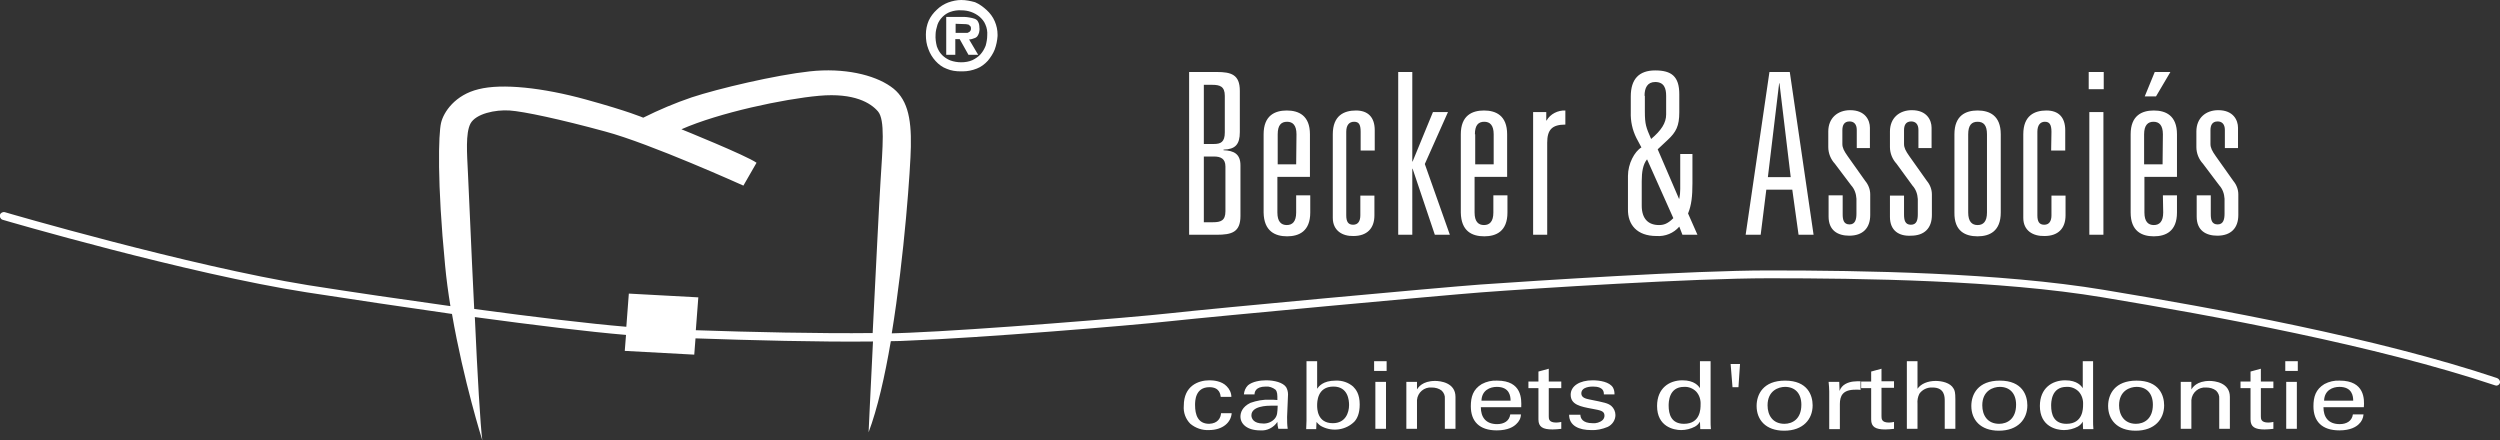 <?xml version="1.0" encoding="utf-8"?>
<!-- Generator: Adobe Illustrator 24.0.1, SVG Export Plug-In . SVG Version: 6.00 Build 0)  -->
<svg version="1.1" id="Calque_1" xmlns="http://www.w3.org/2000/svg" xmlns:xlink="http://www.w3.org/1999/xlink" x="0px" y="0px"
	 viewBox="0 0 798.7 140.7" style="enable-background:new 0 0 798.7 140.7;" xml:space="preserve">
<rect x="0" y="0" width="798.7" height="140.7" fill="#333333" stroke="none"/>
<style type="text/css">
	.st0{fill:#FFFFFF;}
</style>
<path class="st0" d="M797.8,120.8c-38.5-12.9-90.1-22.3-125.7-28.2c-33.1-5.5-77-6.2-107.2-6.2c-24.3,0-74.6,3.3-91.9,4.5
	c-13.6,1-85.1,7.6-99.4,9.2c-12.7,1.4-61.2,5.3-83.1,6.2c-1.7,0.1-3.6,0.1-5.6,0.2c4.1-25.1,6-53.2,6.1-59.6
	c0.2-9.5-1.2-15.7-6.5-19.3c-5.3-3.7-14.8-6-25.8-4.8c-11,1.2-29.2,5.5-37.7,8.3c-5.3,1.8-10.5,4-15.5,6.5c0,0-4.5-2-18.3-5.8
	c-13.8-3.8-26.8-5.2-34.3-3.3c-7.5,1.8-11.2,7.3-12,10.8s-1.3,18.8,1.3,45.5c0.4,4.3,1,8.7,1.7,13c-15.1-2.1-30.9-4.4-45.5-6.7
	C60.6,85,2.2,68,1.6,67.8c-0.7-0.2-1.4,0.2-1.6,0.8c-0.2,0.7,0.2,1.4,0.8,1.6c0.6,0.2,59.2,17.3,97.2,23.2c14.9,2.3,31,4.7,46.4,6.9
	c3.7,21.4,9.7,40.4,9.7,40.4c-0.6-4.2-1.6-21.4-2.4-39.4c19.1,2.6,36.5,4.7,48.3,5.7l-0.4,5.1l22.2,1.2l0.4-5.2
	c17.4,0.6,39.7,1.2,56.7,1c-0.8,15.8-1.4,29-1.4,29c2.8-7.4,5.2-17.9,7.1-29.1c2.2,0,4.2-0.1,6.1-0.2c21.9-0.8,70.5-4.8,83.3-6.2
	c13.8-1.5,86.2-8.2,99.3-9.2c17.3-1.3,67.5-4.5,91.7-4.5c30.1,0,73.9,0.6,106.8,6.1c35.5,5.9,87,15.3,125.3,28.1
	c0.1,0,0.3,0.1,0.4,0.1c0.5,0,1-0.3,1.2-0.9C798.8,121.8,798.5,121.1,797.8,120.8z M222.3,105.5l0.8-10.5l-22.2-1.2l-0.8,10.6
	c-11.9-1-29.4-3.1-48.6-5.7c-1-20-1.8-40.1-2-43.4c-0.3-6.3-0.8-12.7,0.8-15.8c1.7-3.2,8-4.5,12.5-4.2s16.2,2.8,30.5,6.7
	c14.3,3.8,44.2,17.3,44.2,17.3l4.2-7.3c-3.2-2.3-24-10.7-24-10.7c12-5.3,32.8-9.7,44-10.7s16.5,2.3,18.8,5
	c2.3,2.7,1.5,11.2,0.8,22.5c-0.4,6.1-1.5,28.7-2.5,48.3C262,106.6,239.7,106.1,222.3,105.5z M396.3,69V52.8c0-3.6-2.1-4.7-5.4-4.8
	v-0.2c3.7-0.1,5.2-1.6,5.2-5.6V29c0-5.2-2.8-6-7.4-6h-8.8v52h8.8C393.5,75,396.3,74.2,396.3,69z M384.6,27.1h2.7c2.4,0,4,0.5,4,3.5
	v11.7c0,3.1-1.3,3.7-3.5,3.7h-3.2V27.1z M384.6,71V50h3.2c2.2,0,3.7,0.7,3.7,3.2v14.3c0,3-1.5,3.5-4,3.5L384.6,71z M411.2,75.5
	c3.8,0,7.4-1.6,7.4-7.6v-5.5h-4.5l0,5.5c0,2.9-1.2,4-3,4c-1.8,0-3-1.1-3-4V56.5h10.4V42.9c0-6-3.6-7.6-7.4-7.6s-7.4,1.6-7.4,7.6v25
	C403.8,73.9,407.4,75.5,411.2,75.5z M408.2,42.9c0-2.9,1.1-4,3-4c1.8,0,3,1.1,3,4l-0.1,9.6h-5.9V42.9z M425.8,69.6V42.9
	c0-6,3.6-7.6,7.4-7.6s6,2.1,6,6.3v6.5h-4.5l0-6c0-2.4-0.6-3.2-2.1-3.2s-2.5,1-2.5,3.2v26.7c0,2,0.6,3,2.2,3s2.3-1.2,2.3-3v-6.3h4.5
	v6.3c0,4.2-2.4,6.6-6.7,6.6C428.9,75.5,425.8,73.7,425.8,69.6z M451.2,75h-4.5V23h4.5v28.6h0.1l6.5-15.8h4.8l-7.4,16.6l8,22.6h-4.8
	l-7.1-21.1h-0.1V75z M474.2,75.5c3.8,0,7.4-1.6,7.4-7.6v-5.5h-4.5l0,5.5c0,2.9-1.2,4-3,4c-1.8,0-3-1.1-3-4V56.5h10.4V42.9
	c0-6-3.6-7.6-7.4-7.6s-7.4,1.6-7.4,7.6v25C466.8,73.9,470.3,75.5,474.2,75.5z M471.2,42.9c0-2.9,1.1-4,3-4c1.8,0,3,1.1,3,4l0,9.6
	h-5.9V42.9z M489.8,75l0-39.2h4.2v2.7h0.1c1.2-2.1,3.6-3.3,6-3.2v4.5c-4.3,0-5.8,1.7-5.8,5.8V75H489.8z M529.2,75.4
	c2.8,0.2,5.5-0.9,7.3-3l1,2.6h4.8l-3-6.8c1.1-2.7,1.4-5.5,1.4-9.6v-9.4h-3.9v11.2c0,1-0.1,2.1-0.3,3.1h-0.1l-6.8-15.8l3.2-3
	c2.7-2.5,3.7-4.5,3.7-8.8v-5.8c0-5.7-2.5-7.6-7.7-7.6s-7.8,2.8-7.8,8.3v5c-0.1,2.9,0.5,5.7,1.8,8.3l1.6,3c-2.2,1.3-4.3,5.2-4.3,9.1
	v10.6C520,71.8,523,75.4,529.2,75.4z M525.4,30.6c0-2.5,0.9-4.4,3.4-4.4c2.9,0,3.5,2.1,3.5,4.4l0,6c0,2.7-1.6,5.1-4.8,7.8
	c-1.6-3.7-2-4.6-2-8.8V30.6z M524.5,57.9c0-3,0.4-5.4,1.7-7l8.4,18.8c-1.9,1.9-3.2,2.2-4.6,2.2c-3.3,0-5.5-1.9-5.5-6.2V57.9z
	 M564.3,60.6h8.3l2,14.4h4.8l-7.6-52h-6.5l-7.6,52h4.8L564.3,60.6z M568.4,26.6h0.1l3.6,30h-7.3L568.4,26.6z M586.2,52.3
	c-1.3-1.4-2.1-3.3-2.1-5.3v-5c0-4.3,3-6.8,7-6.8c4.8,0,6.3,3.2,6.3,5.6v6.5h-4.2v-5.8c0-1.8-0.9-2.7-2.3-2.7c-1.8,0-2.3,1.3-2.3,2.8
	v4.4c0,1.2,0.5,2.2,1.7,3.9l5.6,7.9c1,1.2,1.6,2.7,1.6,4.3v6.6c0,4.2-2.4,6.6-6.7,6.6c-3.7,0-6.6-1.7-6.6-6.1v-6.8h4.5v6
	c0,1.8,0.3,3.3,2.2,3.3c1.8,0,2.2-1.6,2.2-3.4v-4.8c-0.1-1.6-0.6-3.1-1.7-4.3L586.2,52.3z M603.8,69.3v-6.8h4.5v6
	c0,1.8,0.3,3.3,2.2,3.3s2.2-1.6,2.2-3.4v-4.8c-0.1-1.6-0.6-3.1-1.7-4.3l-5.1-7c-1.3-1.4-2.1-3.3-2.1-5.3v-5c0-4.3,3-6.8,7-6.8
	c4.8,0,6.3,3.2,6.3,5.6v6.5h-4.2l0-5.8c0-1.8-0.9-2.7-2.3-2.7c-1.8,0-2.3,1.3-2.3,2.8v4.4c0,1.2,0.5,2.2,1.7,3.9l5.6,7.9
	c1,1.2,1.6,2.7,1.6,4.3v6.6c0,4.2-2.4,6.6-6.7,6.6C606.7,75.5,603.8,73.7,603.8,69.3z M631.8,75.5c3.8,0,7.4-1.6,7.4-7.6v-25
	c0-6-3.6-7.6-7.4-7.6s-7.4,1.6-7.4,7.6v25C624.3,73.9,627.9,75.5,631.8,75.5z M628.8,42.9c0-2.9,1.1-4,3-4s3,1.1,3,4v25
	c0,2.9-1.2,4-3,4s-3-1.1-3-4V42.9z M646.4,69.6V42.9c0-6,3.6-7.6,7.4-7.6s6,2.1,6,6.3v6.5h-4.5l0.1-6c0-2.4-0.7-3.2-2.1-3.2
	s-2.4,1-2.4,3.2v26.7c0,2,0.6,3,2.2,3s2.3-1.2,2.3-3v-6.3h4.5v6.3c0,4.2-2.4,6.6-6.7,6.6C649.5,75.5,646.4,73.7,646.4,69.6z
	 M672.1,28.5h-4.8V23h4.8V28.5z M667.5,75V35.8h4.5V75H667.5z M688.8,30.8h-3.6l3.2-7.8h5L688.8,30.8z M688.1,75.5
	c3.8,0,7.4-1.6,7.4-7.6v-5.5H691l0.1,5.5c0,2.9-1.2,4-3,4s-3-1.1-3-4V56.5h10.4V42.9c0-6-3.6-7.6-7.4-7.6s-7.4,1.6-7.4,7.6v25
	C680.7,73.9,684.3,75.5,688.1,75.5z M685,42.9c0-2.9,1.2-4,3-4s3,1.1,3,4l-0.1,9.6H685V42.9z M703.8,52.3c-1.3-1.4-2.1-3.3-2.1-5.3
	v-5c0-4.3,3-6.8,7-6.8c4.8,0,6.3,3.2,6.3,5.6v6.5h-4.2l0-5.8c0-1.8-0.9-2.7-2.3-2.7c-1.8,0-2.3,1.3-2.3,2.8v4.4
	c0,1.2,0.5,2.2,1.7,3.9l5.6,7.9c1,1.2,1.6,2.7,1.6,4.3v6.6c0,4.2-2.4,6.6-6.7,6.6c-3.7,0-6.6-1.7-6.6-6.1v-6.8h4.5v6
	c0,1.8,0.3,3.3,2.2,3.3c1.8,0,2.2-1.6,2.2-3.4v-4.8c-0.1-1.6-0.6-3.1-1.7-4.3L703.8,52.3z M390.1,132h3.4c-0.2,2.9-2.8,5.4-7.3,5.4
	c-2.1,0.1-4.2-0.6-5.9-2c-1.5-1.5-2.3-3.6-2.1-5.8c0-6.3,4.6-8.1,8.2-8.1c1.2,0,3.9,0.2,5.5,1.9c0.9,0.9,1.5,2.1,1.5,3.4l-3.4,0
	c-0.1-0.7-0.3-3.1-3.6-3.1c-4.6,0-4.6,4.5-4.6,5.7c0,3.1,0.9,6,4.5,6C389.1,135.3,390,133.5,390.1,132z M411.5,126
	c0-0.8-0.2-1.6-0.6-2.3c-1-1.5-3.8-2.2-6.4-2.2c-1.9,0-4.4,0.4-5.8,1.6c-0.8,0.8-1.2,1.8-1.3,2.9h3.4c0-0.6,0.2-2.5,3.6-2.5
	c1.1-0.1,2.2,0.3,3.1,1c0.6,0.7,0.6,1.5,0.6,3.3c-1-0.1-1.6-0.1-2.4-0.1c-2.1-0.1-4.2,0.3-6.2,1c-2.7,1.3-3.2,3.2-3.2,4.4
	c0,2.4,2.2,4.4,6.3,4.4c2.2,0.2,4.3-0.9,5.5-2.7c0,0.8,0.1,1.5,0.3,2.2h3c-0.2-1.3-0.2-2.5-0.2-3.8L411.5,126z M407.3,133.7
	c-0.9,1.1-2.4,1.7-3.8,1.6c-3,0-3.7-1.6-3.7-2.6c0-3,5-3.1,6.4-3.1c0.7,0,1.3,0,2,0C408.1,131.8,408.1,132.7,407.3,133.7z
	 M426.7,121.6c-4.1,0-5.4,1.9-5.9,2.6v-8.8h-3.4v19l-0.1,2.7h3.2l0.1-2.3c0.5,0.6,1.1,1.2,1.8,1.5c3.4,1.7,7.6,1.1,10.3-1.6
	c0.9-1,1.7-2.6,1.7-5.5c0-3.3-1.2-4.8-2.1-5.7C430.8,122.2,428.8,121.5,426.7,121.6z M425.8,135.2c-5,0-5-4.7-5-5.7s0-6,5.2-6
	c4.7,0,5,4.4,5,5.9C431,131.8,429.9,135.2,425.8,135.2z M439.4,122h3.4V137h-3.4V122z M439,115.4h4v3.1h-4V115.4z M465,126.8V137
	h-3.4v-9.6c0.1-1-0.3-1.9-1-2.6c-0.9-0.7-2-1-3.2-1c-2.4-0.2-4.5,1.6-4.7,4c0,0.2,0,0.3,0,0.5v8.7h-3.4l0-13.3V122h3.4v2.4
	c0.4-0.6,1.7-2.7,5.8-2.7C460.1,121.7,465,122.2,465,126.8z M478.3,121.6c-1.7-0.1-3.4,0.3-4.9,1.1c-2.8,1.7-3.5,4.1-3.5,7.1
	c0,4.8,2.7,7.7,8.3,7.7c3.6,0,5.4-1.2,6.2-2c0.9-0.8,1.5-1.9,1.5-3.1h-3.4c-0.3,2.1-2,3.1-4.2,3.1c-3.7,0-5.2-2.3-5.2-5.4l12.9,0
	C486.1,127.6,486.3,121.6,478.3,121.6z M473.3,128c0.1-3.3,2.7-4.4,4.9-4.4c4.1,0,4.4,3,4.4,4.4H473.3z M494.8,121.9h4v2.1h-4v9
	c0,0.8,0,2,2.4,2c0.5,0,1.1-0.1,1.6-0.2v2.2c-0.9,0.1-1.9,0.2-2.8,0.2c-3.1,0-4.5-0.8-4.5-3.2v-10h-3.2l0-2.1h3.2v-3.2l3.3-0.9
	V121.9z M516.1,132.6c0,1.6-1,3.1-2.5,3.8c-1.7,0.7-3.5,1.1-5.3,1c-3.7,0-7-1.3-7-4.9l3.6,0c0,1.1,0.7,2.7,3.9,2.7
	c1.1,0.1,2.3-0.2,3.2-1c0.4-0.4,0.6-0.9,0.6-1.4c0-1.5-1.2-1.7-3.9-2.2c-3.8-0.7-6.9-1.3-6.9-4.5c0-2.8,2.9-4.6,7-4.6
	c2.3,0,5.4,0.5,6.5,2.3c0.4,0.7,0.5,1.4,0.5,2.2h-3.4c0.1-2.3-2.2-2.5-3.5-2.5c-0.5,0-3.7,0-3.7,2.2c0,1.4,1.6,1.7,2.5,1.9
	c5,1,6,1.2,7.1,2.1C515.6,130.4,516.1,131.5,516.1,132.6z M546.5,115.4h-3.4l0,8.6c-0.4-0.6-1.7-2.5-5.6-2.5c-4.2,0-8.1,2.5-8.1,8.2
	c0,6.6,5.3,7.7,7.7,7.7c1.5,0,3.1-0.4,4.4-1.1c0.7-0.4,1.2-0.9,1.6-1.6l0.1,2.4h3.4c-0.1-0.8-0.1-2.1-0.1-2.4V115.4z M543.3,129.3
	c0,1.2,0,6.1-5.3,6.1c-4.1,0-4.9-3.1-4.9-5.8c0-1,0-6,4.9-6c1.5-0.1,2.9,0.5,3.9,1.5C542.9,126.2,543.4,127.7,543.3,129.3z
	 M552.9,116.3h3l-0.5,7.4h-1.9L552.9,116.3z M570.3,121.6c-7,0-9.1,4.4-9.1,8.1c0,4.4,2.9,7.9,8.8,7.9c6.1,0,9.1-3.7,9.1-8.1
	C579.1,126.3,577.5,121.6,570.3,121.6z M570.1,135.4c-3.8,0-5.4-2.8-5.4-5.9c0-4.7,3.5-5.9,5.6-5.9c3.1,0,5.2,2,5.2,5.7
	C575.5,133.9,572.6,135.4,570.1,135.4z M594.4,121.8v2.8c-0.2-0.1-0.4-0.1-0.7-0.1c-0.3,0-0.7,0-1,0c-4,0-4.9,2-4.9,4.6v8h-3.4l0-12
	c0-1-0.1-2.1-0.2-3.1h3.4l0.1,2.9c0.7-2.1,2.8-2.8,4.3-3C592.9,121.8,593.7,121.8,594.4,121.8z M603.5,135c0.5,0,1.1-0.1,1.6-0.2
	v2.2c-0.9,0.1-1.9,0.2-2.8,0.2c-3.1,0-4.5-0.8-4.5-3.2v-10h-3.2v-2.1h3.2v-3.2l3.3-0.9v4h4v2.1h-4v9
	C601.1,133.8,601.1,135,603.5,135z M624.1,124.1c0.4,0.6,0.6,1.3,0.6,3.5v9.4h-3.4v-8.9c0-1.3,0-4.3-3.9-4.3c-1.7-0.1-3.3,0.7-4.2,2
	c-0.5,1-0.7,2.1-0.6,3.2v8h-3.4l0-21.6h3.4v8.8c1.1-1.6,3.3-2.5,5.8-2.5C620.4,121.7,623.1,122.3,624.1,124.1z M638.9,121.6
	c-7,0-9.1,4.4-9.1,8.1c0,4.4,2.9,7.9,8.8,7.9c6.1,0,9.1-3.7,9.1-8.1C647.7,126.3,646.1,121.6,638.9,121.6z M638.7,135.4
	c-3.8,0-5.4-2.8-5.4-5.9c0-4.7,3.5-5.9,5.6-5.9c3.1,0,5.2,2,5.2,5.7C644.1,133.9,641.2,135.4,638.7,135.4z M668.8,115.4h-3.4l0,8.6
	c-0.4-0.6-1.7-2.5-5.6-2.5c-4.2,0-8.1,2.5-8.1,8.2c0,6.6,5.3,7.7,7.7,7.7c1.5,0,3.1-0.4,4.4-1.1c0.7-0.4,1.2-0.9,1.6-1.6l0.1,2.4
	h3.3c-0.1-0.8-0.1-2.1-0.1-2.4V115.4z M665.5,129.3c0,1.2,0,6.1-5.3,6.1c-4.1,0-4.9-3.1-4.9-5.8c0-1,0-6,4.9-6
	c1.5-0.1,2.9,0.5,3.9,1.5C665.1,126.2,665.6,127.7,665.5,129.3z M682.6,121.6c-7,0-9.1,4.4-9.1,8.1c0,4.4,2.9,7.9,8.8,7.9
	c6.1,0,9.1-3.7,9.1-8.1C691.4,126.3,689.8,121.6,682.6,121.6z M682.4,135.4c-3.8,0-5.4-2.9-5.4-5.9c0-4.7,3.5-5.9,5.6-5.9
	c3.1,0,5.2,2,5.2,5.7C687.8,133.9,684.9,135.4,682.4,135.4z M712.4,126.8V137h-3.4v-9.6c0.1-1-0.3-1.9-1-2.6c-0.9-0.7-2-1-3.2-1
	c-2.4-0.2-4.5,1.6-4.7,4c0,0.2,0,0.3,0,0.5v8.7h-3.4l0-13.3V122h3.4v2.4c0.4-0.6,1.7-2.7,5.8-2.7
	C707.5,121.7,712.4,122.2,712.4,126.8z M722.3,121.9h4v2.1h-4v9c0,0.8,0,2,2.4,2c0.5,0,1.1-0.1,1.6-0.2v2.2
	c-0.9,0.1-1.9,0.2-2.8,0.2c-3.1,0-4.5-0.8-4.5-3.2v-10h-3.2l0-2.1h3.2v-3.2l3.3-0.9V121.9z M730.4,122h3.4V137h-3.4V122z
	 M730.1,115.4h4v3.1h-4V115.4z M747.5,121.6c-1.7-0.1-3.4,0.3-4.9,1.1c-2.8,1.7-3.5,4.1-3.5,7.1c0,4.8,2.7,7.7,8.3,7.7
	c3.6,0,5.4-1.2,6.2-2c0.9-0.8,1.4-1.9,1.5-3.1h-3.4c-0.3,2.1-2,3.1-4.2,3.1c-3.7,0-5.2-2.3-5.2-5.4l12.9,0
	C755.4,127.6,755.5,121.6,747.5,121.6z M742.5,128c0.1-3.3,2.7-4.4,4.9-4.4c4.1,0,4.4,3,4.4,4.4H742.5z M305.2,12.5h1.4l2.8,5h3.1
	l-2.9-4.9c0.6,0,1.2-0.2,1.7-0.4c0.4-0.1,0.8-0.4,1-0.7c0.2-0.3,0.4-0.7,0.5-1.1c0.1-0.5,0.2-1,0.1-1.6c0-0.6-0.1-1.3-0.4-1.8
	c-0.2-0.5-0.6-0.8-1.1-1c-0.5-0.2-1.1-0.3-1.6-0.4c-0.6-0.1-1.2-0.2-1.8-0.2h-5.7v12.1h2.9V12.5z M305.3,7.6l2.8,0.1
	c0.3,0,0.7,0,1,0.1c0.2,0,0.5,0.1,0.6,0.3c0.2,0.1,0.3,0.3,0.4,0.4c0.1,0.2,0.1,0.4,0.1,0.6c0,0.2,0,0.4-0.1,0.6
	c-0.1,0.2-0.2,0.3-0.4,0.5c-0.2,0.1-0.4,0.2-0.6,0.3c-0.3,0-0.7,0-1,0h-2.8V7.6z M298.9,19.5c1,1.1,2.2,2,3.6,2.5
	c1.4,0.6,2.9,0.8,4.5,0.8h0.5c1.6,0,3.1-0.3,4.6-0.9c1.3-0.5,2.5-1.4,3.5-2.5c0.9-1.1,1.7-2.3,2.2-3.6c0.5-1.4,0.8-2.8,0.9-4.3v-0.4
	c0-1.5-0.3-2.9-0.9-4.3c-0.6-1.4-1.5-2.6-2.6-3.6c-1.1-1-2.3-1.9-3.7-2.5C310,0.3,308.6,0,307.1,0c-1.4,0-2.8,0.3-4.2,0.8
	c-1.3,0.5-2.6,1.3-3.6,2.3c-1.1,1-2,2.2-2.6,3.5c-0.6,1.4-0.9,2.9-0.9,4.4v0.1c0,1.6,0.2,3.1,0.8,4.6
	C297.1,17.1,297.9,18.4,298.9,19.5z M298.9,11C298.9,11,298.9,11.1,298.9,11c0-1,0.3-2.1,0.6-3.1c0.3-0.9,0.9-1.8,1.6-2.5
	c0.7-0.7,1.6-1.3,2.5-1.6c1.1-0.4,2.4-0.6,3.6-0.5c2.1,0,4.1,0.7,5.7,2c0.8,0.7,1.5,1.5,1.9,2.5c0.5,1.1,0.7,2.3,0.6,3.5
	c0,1.1-0.2,2.2-0.5,3.3c-0.4,1-0.9,1.9-1.6,2.7c-0.7,0.8-1.6,1.4-2.6,1.9c-1.1,0.5-2.4,0.7-3.6,0.7c-1.2,0-2.4-0.2-3.5-0.6
	c-1-0.4-1.9-1-2.6-1.7c-0.8-0.8-1.3-1.7-1.7-2.8C299,13.6,298.8,12.3,298.9,11C298.9,11.1,298.9,11.1,298.9,11L298.9,11z"/>
</svg>
